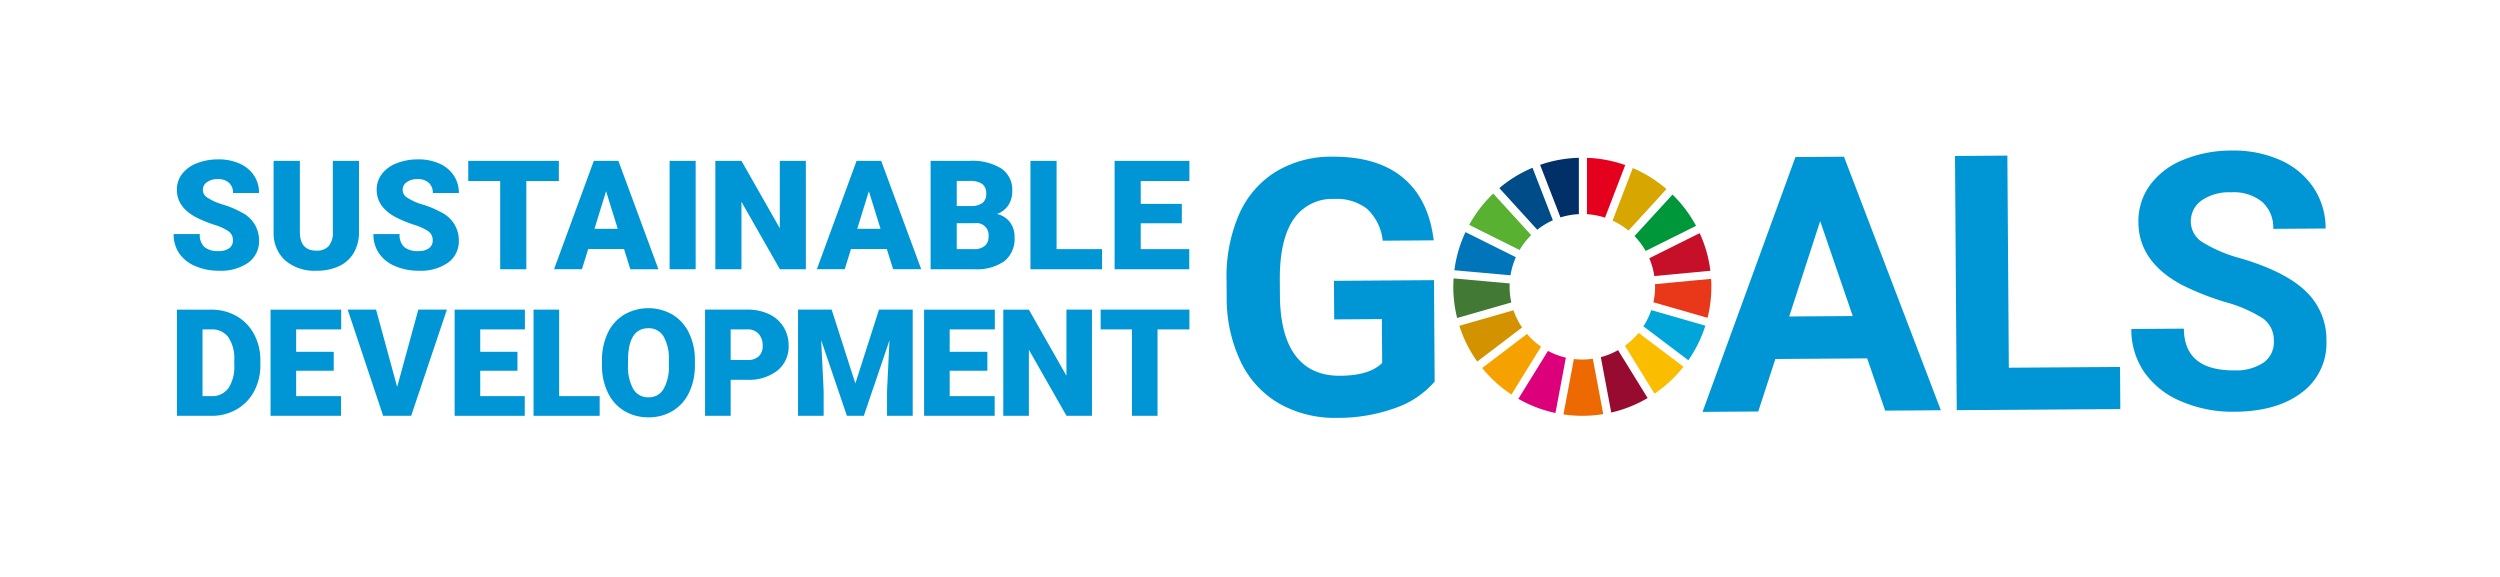 <svg xmlns="http://www.w3.org/2000/svg" width="445" height="102.702" viewBox="0 0 445 102.702">
  <g id="レイヤー_2" data-name="レイヤー 2">
    <g id="テキスト">
      <g>
        <rect width="445" height="102.702" fill="#fff"/>
        <g>
          <g>
            <path d="M255.371,67.921a16.194,16.194,0,0,1-7.084,4.726,29.846,29.846,0,0,1-10.181,1.732,20.2,20.2,0,0,1-10.32-2.494,17.1,17.1,0,0,1-6.887-7.4,26.2,26.2,0,0,1-2.549-11.45l-.021-3.076a27.838,27.838,0,0,1,2.2-11.747,16.9,16.9,0,0,1,6.537-7.627,18.985,18.985,0,0,1,10.066-2.695q8.048-.054,12.612,3.752T255.2,42.781l-9.074.062a9.028,9.028,0,0,0-2.789-5.668,8.791,8.791,0,0,0-5.87-1.762,8.266,8.266,0,0,0-7.217,3.623q-2.46,3.591-2.444,10.645l.02,2.89q.048,7.116,2.777,10.733t7.949,3.582q5.25-.036,7.474-2.288l-.054-7.8-8.483.058-.047-6.868,17.806-.122Z" fill="#0096d6"/>
            <path d="M332.358,63.791l-16.346.112-3.043,9.343-9.914.068,16.535-45.36,8.639-.059,17.244,45.13-9.913.067Zm-13.88-7.457,11.312-.077-5.8-16.9Z" fill="#0096d6"/>
            <path d="M357.571,65.453l19.795-.135.051,7.489-29.117.2-.309-45.245,9.322-.064Z" fill="#0096d6"/>
            <path d="M404.743,60.749a4.785,4.785,0,0,0-1.892-4.042,24.5,24.5,0,0,0-6.733-2.938,47.6,47.6,0,0,1-7.7-3.039q-7.734-4.111-7.783-11.166a10.927,10.927,0,0,1,2.022-6.555,13.483,13.483,0,0,1,5.9-4.532A22.358,22.358,0,0,1,397.24,26.8a20.336,20.336,0,0,1,8.65,1.7,13.756,13.756,0,0,1,5.923,4.917,12.963,12.963,0,0,1,2.147,7.257l-9.322.063a6.1,6.1,0,0,0-1.991-4.818,8.042,8.042,0,0,0-5.512-1.687,8.594,8.594,0,0,0-5.3,1.481,4.555,4.555,0,0,0-1.87,3.819,4.364,4.364,0,0,0,2.247,3.683,25.068,25.068,0,0,0,6.56,2.752q7.973,2.34,11.632,5.857a11.82,11.82,0,0,1,3.7,8.8,10.888,10.888,0,0,1-4.381,9.244q-4.422,3.372-11.941,3.423a23.108,23.108,0,0,1-9.522-1.847,15.041,15.041,0,0,1-6.577-5.191,13.415,13.415,0,0,1-2.306-7.692l9.354-.063q.051,7.49,9,7.428a8.709,8.709,0,0,0,5.18-1.387A4.4,4.4,0,0,0,404.743,60.749Z" fill="#0096d6"/>
          </g>
          <g>
            <path d="M270.49,44.5a13.024,13.024,0,0,1,2.059-2.648l-6.751-7.4a23.1,23.1,0,0,0-4.285,5.578Z" fill="#58b131"/>
            <path d="M287.038,39.27a12.864,12.864,0,0,1,2.831,1.774l6.769-7.391a23.046,23.046,0,0,0-6-3.743Z" fill="#d7a600"/>
            <path d="M302.541,41.5l-8.972,4.472a12.862,12.862,0,0,1,.9,3.17l9.98-.942a22.753,22.753,0,0,0-1.906-6.7" fill="#c60f28"/>
            <path d="M292.925,44.672,301.9,40.2a23.094,23.094,0,0,0-4.192-5.566l-6.77,7.389a12.978,12.978,0,0,1,1.991,2.649" fill="#00973b"/>
            <path d="M268.707,51.047c0-.2.007-.4.016-.6l-9.983-.894c-.031.495-.05.994-.05,1.5a22.993,22.993,0,0,0,.679,5.553l9.641-2.766a12.991,12.991,0,0,1-.3-2.787" fill="#427935"/>
            <path d="M291.669,59.252a13.119,13.119,0,0,1-2.435,2.29l5.271,8.534a23.143,23.143,0,0,0,5.161-4.793Z" fill="#fabd00"/>
            <path d="M294.606,51.047a12.755,12.755,0,0,1-.3,2.754l9.641,2.77a22.921,22.921,0,0,0,.674-5.524c0-.473-.016-.942-.045-1.41l-9.982.943c.006.156.009.311.009.467" fill="#e83819"/>
            <path d="M271.807,59.443l-7.979,6.064a23.137,23.137,0,0,0,5.21,4.72l5.27-8.524a13.073,13.073,0,0,1-2.5-2.26" fill="#f5a200"/>
            <path d="M268.869,49a12.766,12.766,0,0,1,.956-3.215l-8.969-4.468a22.827,22.827,0,0,0-1.979,6.788Z" fill="#0075ba"/>
            <path d="M293.279,70.848l-5.264-8.523a12.872,12.872,0,0,1-3.071,1.248l1.857,9.859a22.808,22.808,0,0,0,6.478-2.584" fill="#970b31"/>
            <path d="M293.926,55.2a13,13,0,0,1-1.4,2.886l8,6.037a22.87,22.87,0,0,0,3.029-6.155Z" fill="#00a6d9"/>
            <path d="M283.525,63.861a12.862,12.862,0,0,1-3.376.047l-1.856,9.859a23.027,23.027,0,0,0,7.087-.056Z" fill="#ed6a02"/>
            <path d="M282.484,38.123a12.862,12.862,0,0,1,3.205.619l3.6-9.358a22.848,22.848,0,0,0-6.806-1.288Z" fill="#e5001e"/>
            <path d="M278.722,63.661a12.843,12.843,0,0,1-3.179-1.2l-5.273,8.529a22.873,22.873,0,0,0,6.6,2.522Z" fill="#dc007a"/>
            <path d="M277.765,38.7a12.855,12.855,0,0,1,3.271-.581V28.088a22.889,22.889,0,0,0-6.9,1.257Z" fill="#003067"/>
            <path d="M270.929,58.291a12.9,12.9,0,0,1-1.528-3.063l-9.635,2.765a22.875,22.875,0,0,0,3.183,6.362Z" fill="#d39200"/>
            <path d="M273.633,40.89a12.987,12.987,0,0,1,2.777-1.681l-3.623-9.346a22.965,22.965,0,0,0-5.909,3.619Z" fill="#004c88"/>
          </g>
          <path d="M41.463,42.8a1.91,1.91,0,0,0-.722-1.59A9.012,9.012,0,0,0,38.2,40.028a24.179,24.179,0,0,1-2.968-1.179q-3.75-1.84-3.75-5.061a4.538,4.538,0,0,1,.935-2.829,6.035,6.035,0,0,1,2.643-1.908,10.281,10.281,0,0,1,3.842-.682,8.994,8.994,0,0,1,3.73.742A5.91,5.91,0,0,1,45.2,31.224a5.523,5.523,0,0,1,.914,3.134H41.476a2.332,2.332,0,0,0-.722-1.829A2.816,2.816,0,0,0,38.8,31.88a3.175,3.175,0,0,0-1.968.55,1.619,1.619,0,0,0,.073,2.742,10.038,10.038,0,0,0,2.8,1.246A17.144,17.144,0,0,1,42.987,37.8a5.524,5.524,0,0,1,3.127,4.969,4.711,4.711,0,0,1-1.908,3.975,8.487,8.487,0,0,1-5.234,1.444,10.4,10.4,0,0,1-4.246-.841,6.406,6.406,0,0,1-2.862-2.306,6.01,6.01,0,0,1-.961-3.372h4.664a2.958,2.958,0,0,0,.8,2.286,3.788,3.788,0,0,0,2.6.735,2.994,2.994,0,0,0,1.822-.5A1.64,1.64,0,0,0,41.463,42.8Z" fill="#0096d6"/>
          <path d="M63.9,28.634V41.26a7.264,7.264,0,0,1-.914,3.717,5.917,5.917,0,0,1-2.624,2.391,9.234,9.234,0,0,1-4.041.822,7.981,7.981,0,0,1-5.551-1.829A6.515,6.515,0,0,1,48.7,41.353V28.634h4.677V41.446q.079,3.167,2.941,3.167a2.847,2.847,0,0,0,2.186-.8,3.716,3.716,0,0,0,.742-2.584v-12.6Z" fill="#0096d6"/>
          <path d="M77.024,42.8a1.912,1.912,0,0,0-.722-1.59,9.012,9.012,0,0,0-2.537-1.179A24.179,24.179,0,0,1,70.8,38.849q-3.75-1.84-3.75-5.061a4.532,4.532,0,0,1,.935-2.829,6.035,6.035,0,0,1,2.643-1.908,10.281,10.281,0,0,1,3.842-.682,8.989,8.989,0,0,1,3.729.742,5.9,5.9,0,0,1,2.564,2.113,5.516,5.516,0,0,1,.915,3.134H77.037a2.332,2.332,0,0,0-.722-1.829,2.818,2.818,0,0,0-1.954-.649,3.175,3.175,0,0,0-1.968.55,1.619,1.619,0,0,0,.073,2.742,10.038,10.038,0,0,0,2.8,1.246A17.172,17.172,0,0,1,78.548,37.8a5.524,5.524,0,0,1,3.127,4.969,4.711,4.711,0,0,1-1.908,3.975,8.487,8.487,0,0,1-5.234,1.444,10.4,10.4,0,0,1-4.246-.841,6.4,6.4,0,0,1-2.862-2.306,6,6,0,0,1-.961-3.372h4.664a2.958,2.958,0,0,0,.8,2.286,3.788,3.788,0,0,0,2.6.735,2.994,2.994,0,0,0,1.822-.5A1.64,1.64,0,0,0,77.024,42.8Z" fill="#0096d6"/>
          <path d="M99.475,32.224h-5.79v15.7H89.034v-15.7H83.35v-3.59H99.475Z" fill="#0096d6"/>
          <path d="M111.075,44.321H104.7l-1.113,3.6H98.62L105.7,28.634h4.373L117.2,47.925h-5Zm-5.26-3.591h4.147l-2.081-6.69Z" fill="#0096d6"/>
          <path d="M123.826,47.925h-4.637V28.634h4.637Z" fill="#0096d6"/>
          <path d="M143.442,47.925h-4.624l-6.837-12v12h-4.65V28.634h4.65l6.824,12v-12h4.637Z" fill="#0096d6"/>
          <path d="M157.85,44.321h-6.373l-1.113,3.6H145.4l7.075-19.291h4.372l7.129,19.291h-5Zm-5.26-3.591h4.147l-2.08-6.69Z" fill="#0096d6"/>
          <path d="M165.647,47.925V28.634h6.93A9.818,9.818,0,0,1,178.241,30a4.542,4.542,0,0,1,1.941,3.962,4.591,4.591,0,0,1-.689,2.557,4.014,4.014,0,0,1-2.027,1.564,4.061,4.061,0,0,1,2.318,1.484,4.311,4.311,0,0,1,.809,2.649,5.109,5.109,0,0,1-1.795,4.26,8.547,8.547,0,0,1-5.32,1.451ZM170.3,36.676h2.425a3.44,3.44,0,0,0,2.172-.558,1.98,1.98,0,0,0,.65-1.608,2.081,2.081,0,0,0-.7-1.761,3.762,3.762,0,0,0-2.265-.538H170.3Zm0,3.048v4.624h3.047a2.9,2.9,0,0,0,1.935-.577,2.017,2.017,0,0,0,.675-1.623,2.138,2.138,0,0,0-2.4-2.424Z" fill="#0096d6"/>
          <path d="M188.072,44.348h8.095v3.577H183.421V28.634h4.651Z" fill="#0096d6"/>
          <path d="M210.364,39.737H203.05v4.611h8.639v3.577H198.4V28.634h13.316v3.59H203.05v4.068h7.314Z" fill="#0096d6"/>
          <path d="M31.494,74.016v-18.9h6.089a8.958,8.958,0,0,1,4.5,1.136,7.987,7.987,0,0,1,3.122,3.207A9.678,9.678,0,0,1,46.345,64.1v.869a9.734,9.734,0,0,1-1.1,4.655,8.024,8.024,0,0,1-3.089,3.219,8.762,8.762,0,0,1-4.447,1.175Zm4.557-15.384V70.511h1.583a3.546,3.546,0,0,0,3.012-1.4A6.839,6.839,0,0,0,41.7,64.967V64.15a6.782,6.782,0,0,0-1.052-4.128,3.6,3.6,0,0,0-3.063-1.39Z" fill="#0096d6"/>
          <path d="M59.405,65.993h-6.69v4.518H60.7v3.505H48.158v-18.9H60.729v3.518H52.715v3.986h6.69Z" fill="#0096d6"/>
          <path d="M70.695,68.875,74.46,55.114h5.089l-6.361,18.9H68.2l-6.309-18.9h5.049Z" fill="#0096d6"/>
          <path d="M92.107,65.993H85.482v4.518h7.924v3.505H80.925v-18.9H93.431v3.518H85.482v3.986h6.625Z" fill="#0096d6"/>
          <path d="M99.528,70.511h7.212v3.505H94.972v-18.9h4.556Z" fill="#0096d6"/>
          <path d="M123.692,64.954a11.143,11.143,0,0,1-1.026,4.9,7.57,7.57,0,0,1-2.914,3.277,8.106,8.106,0,0,1-4.3,1.149,8.233,8.233,0,0,1-4.284-1.109,7.573,7.573,0,0,1-2.914-3.175,10.824,10.824,0,0,1-1.1-4.738V64.189a11.189,11.189,0,0,1,1.019-4.9,7.569,7.569,0,0,1,2.921-3.278A8.648,8.648,0,0,1,119.706,56a7.7,7.7,0,0,1,2.928,3.252,10.89,10.89,0,0,1,1.058,4.836Zm-4.635-.792a7.954,7.954,0,0,0-.941-4.277,3.018,3.018,0,0,0-2.693-1.46q-3.427,0-3.623,5.141l-.013,1.388a8.183,8.183,0,0,0,.922,4.272,3.013,3.013,0,0,0,2.739,1.492,2.979,2.979,0,0,0,2.662-1.467,7.946,7.946,0,0,0,.947-4.219Z" fill="#0096d6"/>
          <path d="M130.058,67.6v6.413H125.5v-18.9h7.543a8.774,8.774,0,0,1,3.836.8,6.014,6.014,0,0,1,2.583,2.271,6.2,6.2,0,0,1,.915,3.343,5.47,5.47,0,0,1-1.979,4.421,8.218,8.218,0,0,1-5.433,1.655Zm0-3.518h2.986a2.816,2.816,0,0,0,2.019-.663,2.462,2.462,0,0,0,.694-1.869,3.042,3.042,0,0,0-.714-2.116,2.532,2.532,0,0,0-1.947-.8h-3.038Z" fill="#0096d6"/>
          <path d="M148.035,55.114l4.219,13.151,4.206-13.151h6v18.9h-4.569V69.6l.441-9.035-4.57,13.449h-3.011l-4.583-13.462.442,9.048v4.414H142.05v-18.9Z" fill="#0096d6"/>
          <path d="M175.754,65.993h-6.71v4.518h8.008v3.505H164.487v-18.9h12.591v3.518h-8.034v3.986h6.71Z" fill="#0096d6"/>
          <path d="M194.371,74.016H189.84l-6.7-11.762V74.016h-4.557v-18.9h4.557l6.685,11.762V55.114h4.544Z" fill="#0096d6"/>
          <path d="M211.715,58.632h-5.674V74.016h-4.557V58.632h-5.568V55.114h15.8Z" fill="#0096d6"/>
        </g>
      </g>
    </g>
  </g>
</svg>
